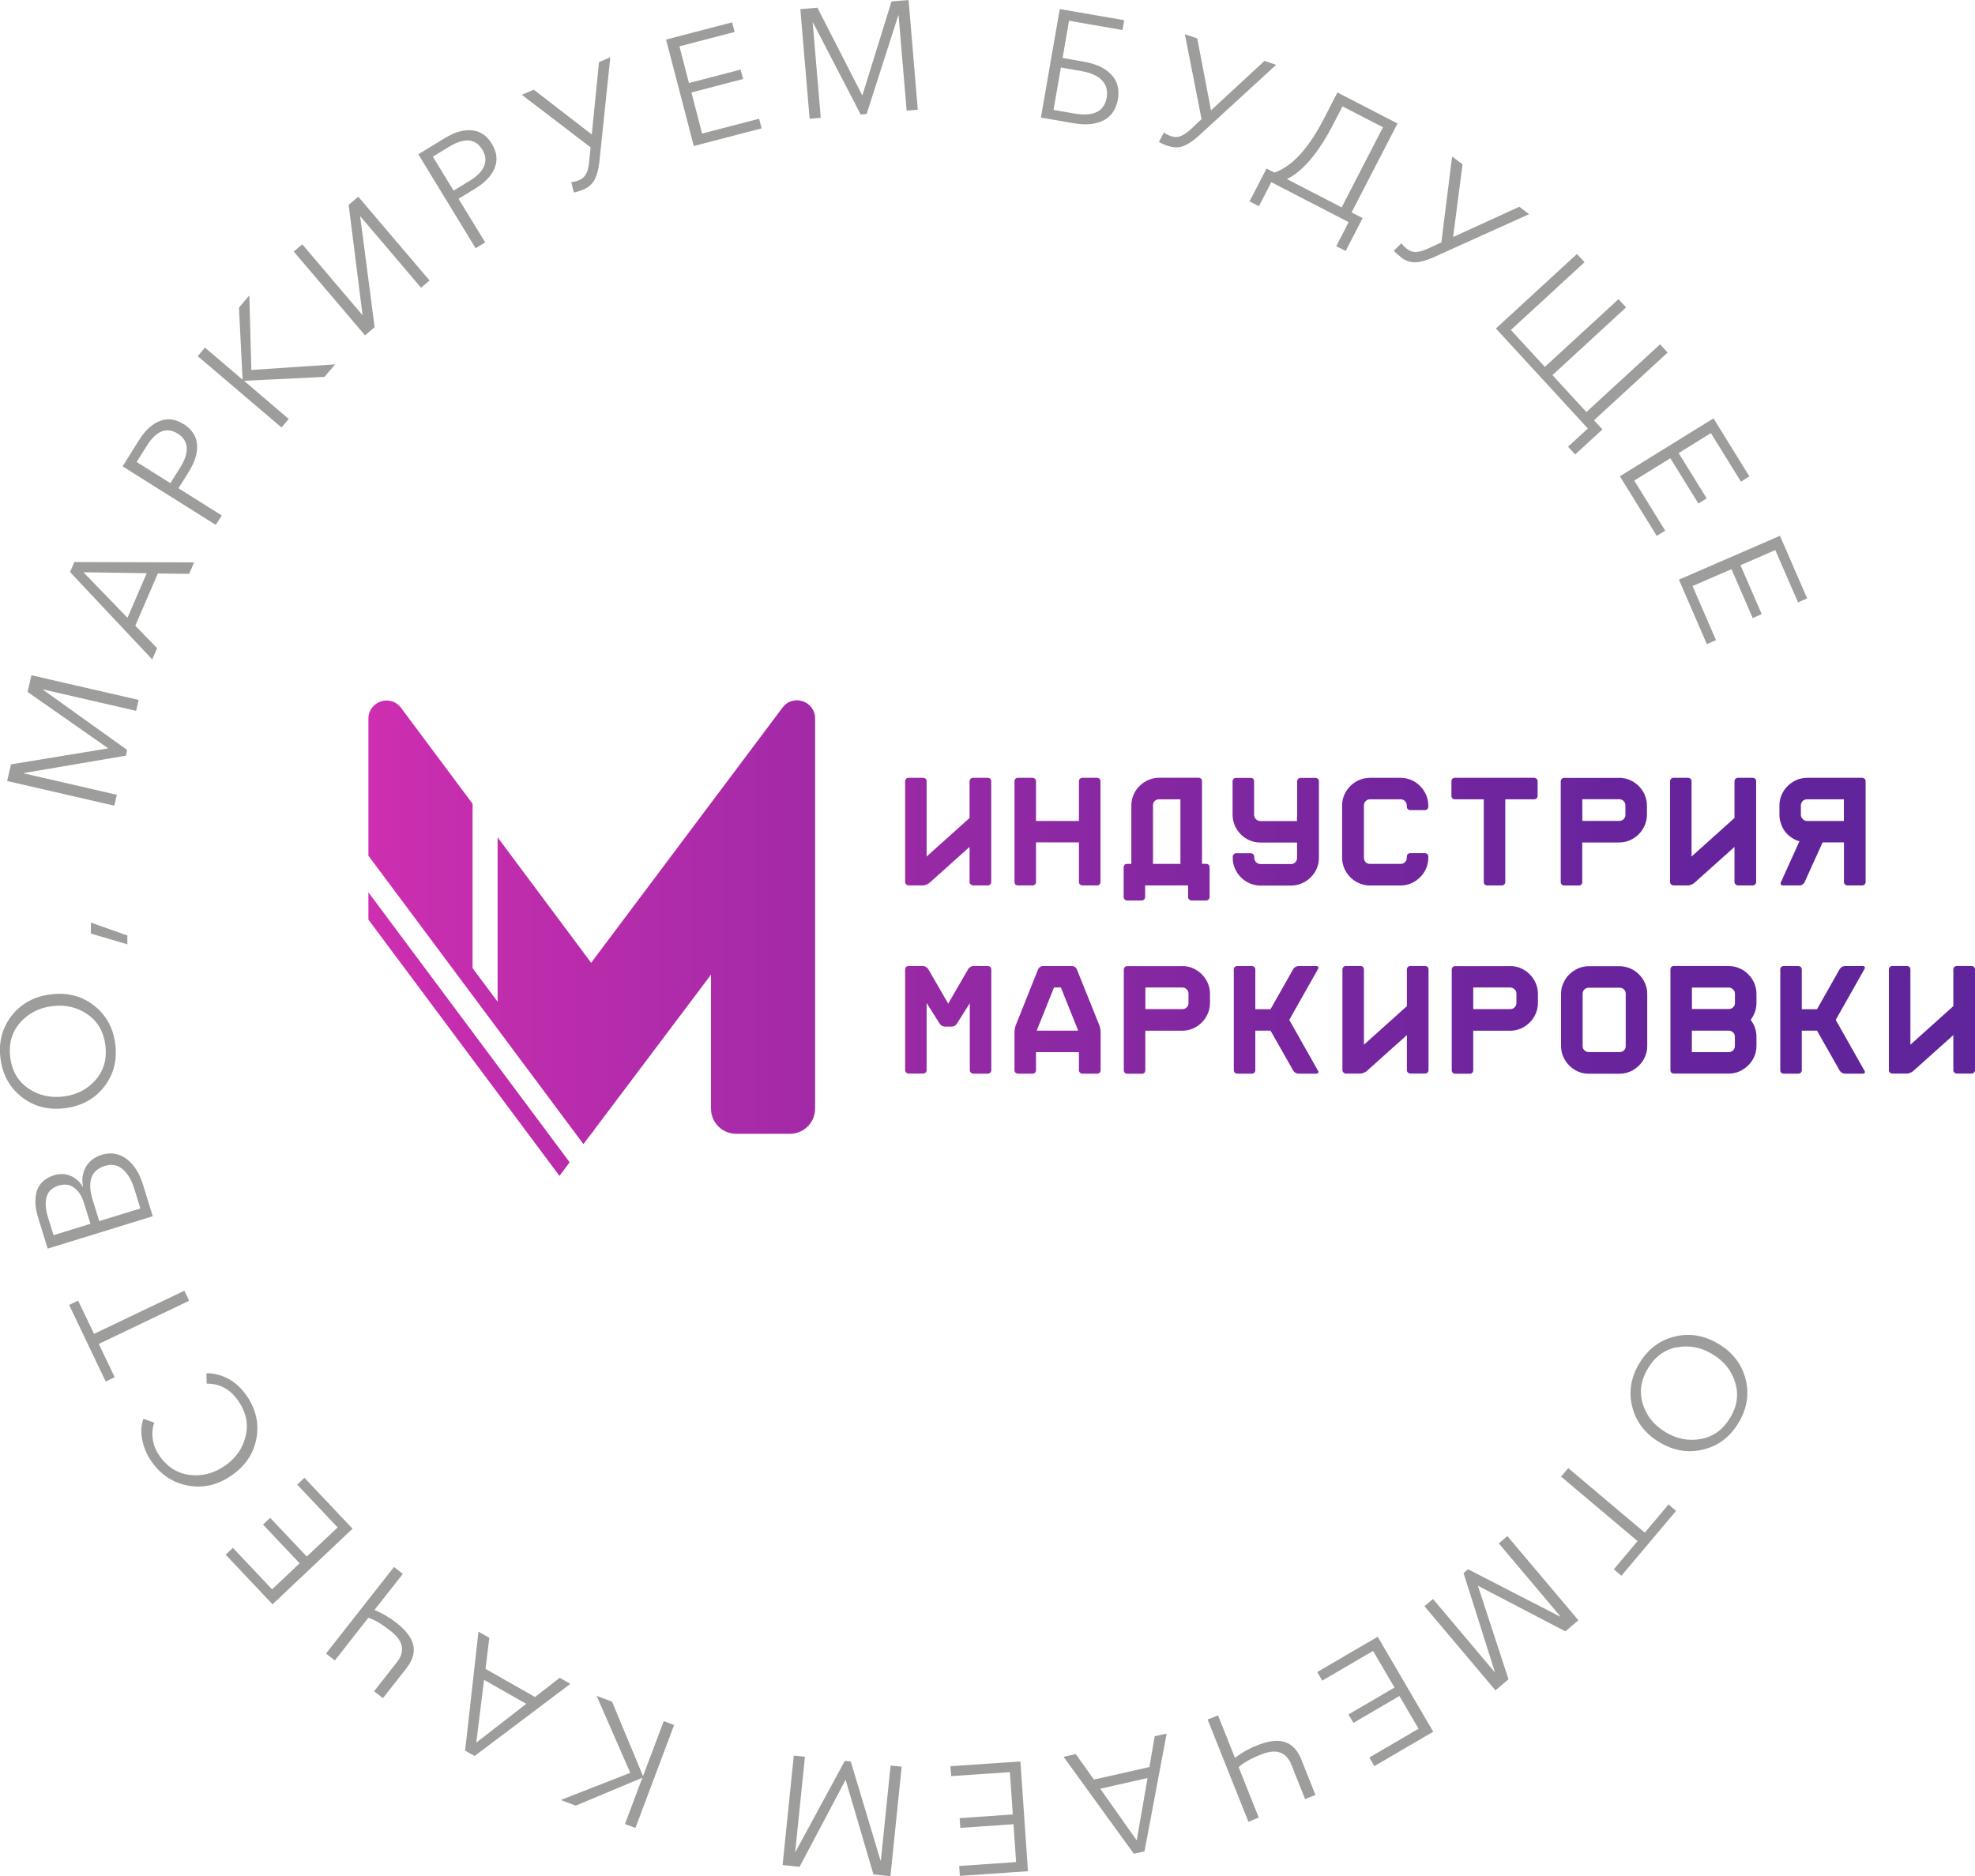 <?xml version="1.0" encoding="UTF-8"?> <svg xmlns="http://www.w3.org/2000/svg" xmlns:xlink="http://www.w3.org/1999/xlink" id="_Слой_2" data-name="Слой 2" viewBox="0 0 257.11 244.28"><defs><style> .cls-1 { fill: url(#_Безымянный_градиент_13-4); } .cls-2 { fill: url(#_Безымянный_градиент_13-8); } .cls-3 { fill: url(#_Безымянный_градиент_13-18); } .cls-4 { fill: url(#_Безымянный_градиент_13-6); } .cls-5 { fill: url(#_Безымянный_градиент_13-3); } .cls-6 { fill: url(#_Безымянный_градиент_13-16); } .cls-7 { fill: url(#_Безымянный_градиент_13); } .cls-8 { fill: url(#_Безымянный_градиент_13-13); } .cls-9 { fill: #9d9d9c; } .cls-10 { fill: url(#_Безымянный_градиент_13-10); } .cls-11 { fill: url(#_Безымянный_градиент_13-2); } .cls-12 { fill: url(#_Безымянный_градиент_13-12); } .cls-13 { fill: url(#_Безымянный_градиент_13-17); } .cls-14 { fill: url(#_Безымянный_градиент_13-5); } .cls-15 { fill: url(#_Безымянный_градиент_13-11); } .cls-16 { fill: url(#_Безымянный_градиент_13-7); } .cls-17 { fill: url(#_Безымянный_градиент_13-14); } .cls-18 { fill: url(#_Безымянный_градиент_13-9); } .cls-19 { fill: url(#_Безымянный_градиент_13-19); } .cls-20 { fill: url(#_Безымянный_градиент_13-15); } </style><linearGradient id="_Безымянный_градиент_13" data-name="Безымянный градиент 13" x1="44.25" y1="108.28" x2="246.53" y2="108.28" gradientUnits="userSpaceOnUse"><stop offset="0" stop-color="#d12fb1"></stop><stop offset=".1" stop-color="#c02dad"></stop><stop offset=".38" stop-color="#9729a5"></stop><stop offset=".63" stop-color="#78269f"></stop><stop offset=".85" stop-color="#66249c"></stop><stop offset="1" stop-color="#60249b"></stop></linearGradient><linearGradient id="_Безымянный_градиент_13-2" data-name="Безымянный градиент 13" y1="109.26" y2="109.26" xlink:href="#_Безымянный_градиент_13"></linearGradient><linearGradient id="_Безымянный_градиент_13-3" data-name="Безымянный градиент 13" x2="246.53" xlink:href="#_Безымянный_градиент_13"></linearGradient><linearGradient id="_Безымянный_градиент_13-4" data-name="Безымянный градиент 13" x2="246.53" xlink:href="#_Безымянный_градиент_13"></linearGradient><linearGradient id="_Безымянный_градиент_13-5" data-name="Безымянный градиент 13" x2="246.53" xlink:href="#_Безымянный_градиент_13"></linearGradient><linearGradient id="_Безымянный_градиент_13-6" data-name="Безымянный градиент 13" x2="246.53" xlink:href="#_Безымянный_градиент_13"></linearGradient><linearGradient id="_Безымянный_градиент_13-7" data-name="Безымянный градиент 13" y1="132.78" y2="132.78" xlink:href="#_Безымянный_градиент_13"></linearGradient><linearGradient id="_Безымянный_градиент_13-8" data-name="Безымянный градиент 13" y1="132.78" y2="132.78" xlink:href="#_Безымянный_градиент_13"></linearGradient><linearGradient id="_Безымянный_градиент_13-9" data-name="Безымянный градиент 13" y1="132.78" y2="132.78" xlink:href="#_Безымянный_градиент_13"></linearGradient><linearGradient id="_Безымянный_градиент_13-10" data-name="Безымянный градиент 13" y1="132.78" x2="246.53" y2="132.78" xlink:href="#_Безымянный_градиент_13"></linearGradient><linearGradient id="_Безымянный_градиент_13-11" data-name="Безымянный градиент 13" y1="132.78" x2="246.53" y2="132.78" xlink:href="#_Безымянный_градиент_13"></linearGradient><linearGradient id="_Безымянный_градиент_13-12" data-name="Безымянный градиент 13" y1="132.78" y2="132.78" xlink:href="#_Безымянный_градиент_13"></linearGradient><linearGradient id="_Безымянный_градиент_13-13" data-name="Безымянный градиент 13" y1="132.79" x2="246.53" y2="132.79" xlink:href="#_Безымянный_градиент_13"></linearGradient><linearGradient id="_Безымянный_градиент_13-14" data-name="Безымянный градиент 13" y1="132.78" y2="132.78" xlink:href="#_Безымянный_градиент_13"></linearGradient><linearGradient id="_Безымянный_градиент_13-15" data-name="Безымянный градиент 13" y1="132.78" y2="132.78" xlink:href="#_Безымянный_градиент_13"></linearGradient><linearGradient id="_Безымянный_градиент_13-16" data-name="Безымянный градиент 13" y1="132.78" x2="246.53" y2="132.78" xlink:href="#_Безымянный_градиент_13"></linearGradient><linearGradient id="_Безымянный_градиент_13-17" data-name="Безымянный градиент 13" y1="119.41" x2="246.53" y2="119.41" xlink:href="#_Безымянный_градиент_13"></linearGradient><linearGradient id="_Безымянный_градиент_13-18" data-name="Безымянный градиент 13" y1="120.08" y2="120.08" xlink:href="#_Безымянный_градиент_13"></linearGradient><linearGradient id="_Безымянный_градиент_13-19" data-name="Безымянный градиент 13" y1="134.64" y2="134.64" xlink:href="#_Безымянный_градиент_13"></linearGradient></defs><g id="_Слой_1-2" data-name="Слой 1"><g><path class="cls-9" d="m212.49,183.17c-.49-1.95-.18-3.84.93-5.68,1.11-1.84,2.64-2.99,4.59-3.47s3.85-.16,5.72.96c1.86,1.12,3.03,2.66,3.52,4.6.49,1.95.18,3.84-.93,5.68-1.11,1.84-2.64,3-4.59,3.47-1.95.48-3.86.16-5.72-.96-1.86-1.12-3.03-2.66-3.52-4.6Zm5.81-7.76c-1.59.31-2.85,1.22-3.77,2.75-.92,1.52-1.14,3.06-.67,4.62.47,1.55,1.46,2.78,2.95,3.68,1.49.9,3.04,1.2,4.64.89,1.6-.3,2.86-1.22,3.78-2.74s1.14-3.07.66-4.62c-.48-1.56-1.46-2.78-2.96-3.68-1.49-.9-3.03-1.19-4.63-.89Z"></path><path class="cls-9" d="m204.16,191.15l9.96,8.4,3.09-3.67.99.83-7.12,8.45-.99-.84,3.09-3.67-9.96-8.4.94-1.11Z"></path><path class="cls-9" d="m196.24,200.01l9.24,10.95-1.7,1.44-11.36-5.93h-.02s3.98,12.17,3.98,12.17l-1.7,1.44-9.24-10.95,1.11-.94,8.02,9.51.03-.03-4.07-12.85.59-.5,11.99,6.17.03-.03-8.02-9.51,1.11-.94Z"></path><path class="cls-9" d="m179.35,213.1l7.23,12.37-7.67,4.48-.65-1.12,6.41-3.75-2.49-4.26-5.99,3.5-.64-1.1,5.99-3.5-2.79-4.77-6.62,3.87-.65-1.12,7.88-4.6Z"></path><path class="cls-9" d="m158.56,223.33l2.21,5.54c.85-.66,1.83-1.21,2.92-1.64,1.47-.58,2.67-.72,3.6-.41.94.31,1.65,1.07,2.13,2.29l1.83,4.59-1.35.54-1.78-4.46c-.67-1.68-1.97-2.13-3.9-1.36-1.42.56-2.41,1.12-2.97,1.67l2.62,6.56-1.35.54-5.31-13.31,1.35-.54Z"></path><path class="cls-9" d="m151.88,225.71l-2.89,15.34-1.38.31-9.15-12.62,1.58-.36,2.37,3.32,7.22-1.63.69-4.01,1.56-.35Zm-2.49,5.79l-6.16,1.39,4.75,6.73,1.41-8.12Z"></path><path class="cls-9" d="m132.84,229.34l.98,14.29-8.86.61-.09-1.29,7.41-.51-.34-4.93-6.92.48-.09-1.27,6.92-.48-.38-5.51-7.65.52-.09-1.29,9.11-.62Z"></path><path class="cls-9" d="m117.38,230.03l-1.46,14.25-2.21-.23-3.62-12.29h-.02s-5.98,11.3-5.98,11.3l-2.21-.23,1.46-14.25,1.45.15-1.27,12.38h.04s6.42-11.85,6.42-11.85l.77.08,3.88,12.91h.04s1.27-12.38,1.27-12.38l1.45.15Z"></path><path class="cls-9" d="m87.76,224.59l-5.04,13.41-1.36-.51,2.26-6.02h-.02s-8.65,3.62-8.65,3.62l-1.95-.73,9.05-3.54-4.38-10.02,2.01.76,4.02,9.66h.02s2.69-7.13,2.69-7.13l1.36.51Z"></path><path class="cls-9" d="m74.25,219.24l-12.47,9.39-1.23-.7,1.74-15.49,1.41.8-.49,4.05,6.44,3.66,3.22-2.5,1.39.79Zm-5.74,2.6l-5.49-3.12-1.02,8.17,6.51-5.05Z"></path><path class="cls-9" d="m52.44,204.92l-3.69,4.7c1,.41,1.96.97,2.89,1.7,1.24.98,1.96,1.94,2.17,2.91.2.97-.1,1.96-.91,2.99l-3.05,3.88-1.15-.9,2.96-3.77c1.12-1.42.86-2.77-.78-4.06-1.2-.94-2.18-1.52-2.93-1.74l-4.36,5.56-1.15-.9,8.85-11.27,1.15.9Z"></path><path class="cls-9" d="m45.89,199.04l-10.41,9.84-6.1-6.46.94-.89,5.1,5.4,3.59-3.39-4.77-5.04.93-.88,4.77,5.04,4.02-3.79-5.27-5.57.94-.89,6.27,6.63Z"></path><path class="cls-9" d="m32.11,181.72c1.22,1.78,1.64,3.66,1.26,5.62-.38,1.97-1.46,3.56-3.26,4.79-1.79,1.23-3.68,1.66-5.65,1.29-1.97-.37-3.57-1.43-4.78-3.2-.6-.87-.98-1.8-1.17-2.8s-.13-1.89.16-2.69l1.42.5c-.23.57-.31,1.24-.22,2.03.09.78.37,1.52.85,2.23,1.01,1.48,2.33,2.33,3.94,2.54s3.14-.18,4.58-1.16c1.44-.98,2.35-2.27,2.73-3.86.39-1.59.08-3.12-.93-4.59-1.05-1.54-2.43-2.29-4.13-2.27l-.04-1.35c.94-.02,1.87.21,2.8.69.93.48,1.74,1.22,2.43,2.22Z"></path><path class="cls-9" d="m24.62,169.36l-11.76,5.62,2.07,4.33-1.17.56-4.76-9.97,1.17-.56,2.07,4.33,11.76-5.62.63,1.32Z"></path><path class="cls-9" d="m19.9,158.35l-13.69,4.22-1.26-4.08c-.18-.57-.28-1.11-.33-1.64-.04-.52,0-1.04.11-1.56.12-.52.37-.98.77-1.38.4-.41.92-.71,1.58-.91.72-.22,1.42-.19,2.09.09.67.28,1.2.75,1.59,1.42h.04c-.18-.96-.05-1.81.37-2.57.43-.76,1.13-1.29,2.09-1.59,1.15-.35,2.21-.18,3.18.52.97.7,1.7,1.84,2.19,3.41l1.25,4.06Zm-8.13.98l-.87-2.8c-.24-.79-.64-1.41-1.21-1.86-.56-.45-1.26-.55-2.08-.3-.82.26-1.34.74-1.54,1.47-.2.73-.15,1.58.15,2.56l.75,2.42,4.8-1.48Zm6.5-2l-.8-2.59c-.34-1.1-.84-1.93-1.49-2.5-.66-.57-1.44-.72-2.34-.44-.89.28-1.47.79-1.73,1.53-.26.75-.22,1.69.13,2.82l.88,2.84,5.36-1.65Z"></path><path class="cls-9" d="m12.2,130.89c1.59,1.22,2.53,2.9,2.8,5.02.28,2.13-.2,3.98-1.43,5.57-1.23,1.59-2.92,2.52-5.08,2.8-2.15.28-4.03-.19-5.62-1.42-1.59-1.22-2.53-2.9-2.8-5.02-.28-2.13.2-3.99,1.43-5.57,1.23-1.59,2.92-2.52,5.08-2.8,2.15-.28,4.03.19,5.62,1.42Zm.27,9.69c1.06-1.23,1.47-2.73,1.25-4.5-.23-1.77-1.01-3.11-2.35-4.03-1.33-.92-2.87-1.27-4.59-1.05-1.73.22-3.12.95-4.19,2.18-1.06,1.23-1.48,2.73-1.26,4.5.23,1.77,1.01,3.11,2.36,4.03,1.34.92,2.88,1.27,4.6,1.05,1.73-.22,3.12-.95,4.18-2.18Z"></path><path class="cls-9" d="m11.84,120.12l4.74,1.68v1.15s-4.75-1.4-4.75-1.4v-1.44Z"></path><path class="cls-9" d="m14.89,104.9l-13.96-3.21.5-2.17,12.64-2.08v-.02s-10.48-7.33-10.48-7.33l.5-2.17,13.96,3.21-.33,1.42-12.13-2.79v.04s10.96,7.84,10.96,7.84l-.17.75-13.29,2.26v.04s12.12,2.79,12.12,2.79l-.33,1.42Z"></path><path class="cls-9" d="m19.81,85.85l-10.69-11.37.56-1.3,15.59.04-.64,1.49-4.08-.04-2.94,6.8,2.84,2.92-.63,1.47Zm-3.21-5.42l2.5-5.8-8.24-.12,5.73,5.92Z"></path><path class="cls-9" d="m28.09,68.34l-12.13-7.62,2.15-3.43c.8-1.27,1.7-2.09,2.71-2.48,1.01-.39,2.04-.25,3.1.42,1.06.67,1.64,1.55,1.73,2.64.09,1.09-.27,2.27-1.06,3.54l-1.36,2.16,5.64,3.54-.77,1.23Zm-5.91-5.43l1.31-2.09c.6-.96.87-1.81.82-2.56-.06-.74-.44-1.34-1.17-1.8-1.45-.91-2.8-.38-4.04,1.6l-1.31,2.09,4.39,2.76Z"></path><path class="cls-9" d="m36.65,55.66l-10.91-9.29.94-1.11,4.9,4.17v-.02s-.47-9.36-.47-9.36l1.35-1.59.26,9.71,10.91-.73-1.39,1.63-10.45.51v.02s5.8,4.95,5.8,4.95l-.95,1.11Z"></path><path class="cls-9" d="m47.52,43.66l-9.28-10.91,1.11-.94,7.81,9.19.03-.03-1.8-14.3,1.25-1.06,9.28,10.91-1.11.94-7.89-9.28-.03.03,1.88,14.39-1.25,1.06Z"></path><path class="cls-9" d="m61.92,32.32l-7.46-12.23,3.45-2.11c1.28-.78,2.45-1.12,3.53-1.01,1.08.1,1.94.69,2.59,1.76.65,1.07.78,2.11.37,3.13-.41,1.02-1.25,1.91-2.53,2.69l-2.18,1.33,3.47,5.68-1.24.76Zm-2.87-7.5l2.11-1.29c.97-.59,1.59-1.23,1.87-1.92.28-.69.2-1.4-.24-2.13-.89-1.46-2.33-1.59-4.33-.37l-2.11,1.29,2.7,4.42Z"></path><path class="cls-9" d="m75.92,24.68c-.42.18-.83.31-1.22.38l-.33-1.35c.31-.02.65-.1,1.01-.25.42-.18.73-.45.92-.81.19-.36.32-.85.39-1.48l.19-1.99-8.95-6.84,1.56-.66,7.55,5.83.94-9.43,1.47-.62-1.43,13.68c-.11.92-.31,1.67-.61,2.25-.3.57-.8,1.01-1.51,1.31Z"></path><path class="cls-9" d="m90.32,19.01l-3.61-13.86,8.6-2.24.33,1.25-7.19,1.87,1.24,4.78,6.72-1.75.32,1.23-6.72,1.75,1.39,5.35,7.42-1.93.33,1.25-8.83,2.3Z"></path><path class="cls-9" d="m105.4,15.47l-1.21-14.28,2.22-.19,5.84,11.41h.02S116.06.19,116.06.19l2.22-.19,1.2,14.28-1.45.12-1.05-12.4h-.04s-4.12,12.84-4.12,12.84l-.77.07-6.21-11.97h-.04s1.05,12.4,1.05,12.4l-1.45.12Z"></path><path class="cls-9" d="m135.51,15.3l2.45-14.12,8.39,1.45-.22,1.28-6.96-1.21-.84,4.85,2.81.49c1.56.27,2.73.83,3.53,1.67.8.84,1.09,1.92.86,3.22-.23,1.3-.85,2.22-1.86,2.74-1.02.52-2.31.65-3.87.38l-4.29-.74Zm1.65-.99l2.69.47c2.5.43,3.91-.26,4.22-2.08.16-.9-.05-1.65-.61-2.24-.56-.59-1.45-.99-2.66-1.2l-2.69-.47-.96,5.52Z"></path><path class="cls-9" d="m152.04,19c-.44-.15-.83-.32-1.17-.52l.65-1.23c.25.2.56.36.93.48.43.15.84.15,1.23,0,.38-.14.81-.43,1.28-.85l1.46-1.37-2.17-11.05,1.61.54,1.79,9.37,6.96-6.44,1.52.51-10.14,9.3c-.69.62-1.34,1.05-1.94,1.28-.6.23-1.27.22-2-.02Z"></path><path class="cls-9" d="m162.67,26.22l2.21-4.28,1.02.53c2.28-.78,4.43-3.1,6.43-6.98l1.78-3.45,7.82,4.04-5.98,11.58,1.44.74-2.21,4.28-1.22-.63,1.61-3.13-10.07-5.2-1.61,3.13-1.22-.63Zm4.87-2.9l7.12,3.68,5.38-10.43-5.27-2.72-1.19,2.3c-1.94,3.75-3.95,6.14-6.05,7.17Z"></path><path class="cls-9" d="m182.4,33.5c-.37-.28-.68-.56-.95-.86l1-.97c.17.26.42.51.73.75.37.28.75.4,1.16.39.41-.02.9-.15,1.48-.41l1.82-.84,1.4-11.18,1.36,1.02-1.23,9.46,8.62-3.94,1.28.96-12.54,5.66c-.85.37-1.6.58-2.25.61-.65.03-1.28-.18-1.89-.64Z"></path><path class="cls-9" d="m204.12,58.17l2.59-2.38-11.97-13.02,10.55-9.7.99,1.07-9.59,8.82,4.42,4.81,9.59-8.82.99,1.07-9.59,8.82,4.42,4.81,9.59-8.82.99,1.07-9.59,8.82,1.1,1.19-3.55,3.26-.93-1.01Z"></path><path class="cls-9" d="m210.88,62.01l12.19-7.54,4.67,7.56-1.1.68-3.91-6.32-4.2,2.6,3.65,5.9-1.08.67-3.65-5.9-4.7,2.91,4.03,6.52-1.1.68-4.8-7.76Z"></path><path class="cls-9" d="m218.58,75.46l13.14-5.7,3.54,8.15-1.19.52-2.96-6.81-4.53,1.97,2.76,6.37-1.17.51-2.76-6.37-5.07,2.2,3.05,7.04-1.19.52-3.63-8.37Z"></path></g><g><g><path class="cls-7" d="m126.23,110.26l-5.27,4.72c-.1.08-.22.15-.37.2-.15.07-.29.1-.41.1h-1.9c-.12,0-.22-.05-.31-.14-.1-.08-.14-.18-.14-.31v-13.11c0-.12.05-.23.14-.33.08-.08.18-.12.31-.12h1.9c.12,0,.23.04.33.12.08.1.12.2.12.33v9.8l5.59-5.02v-4.78c0-.12.05-.23.14-.33.08-.08.18-.12.31-.12h1.92c.12,0,.23.04.33.12.08.1.12.2.12.33v13.11c0,.12-.04.22-.12.31-.1.1-.2.14-.33.14h-1.92c-.12,0-.22-.05-.31-.14-.1-.08-.14-.18-.14-.31v-4.57Z"></path><path class="cls-7" d="m140.46,101.72c0-.12.04-.23.13-.32.09-.09.19-.13.32-.13h1.92c.12,0,.22.04.31.13.08.09.12.19.12.32v13.11c0,.12-.04.23-.12.32-.08.09-.18.13-.31.13h-1.92c-.12,0-.23-.04-.32-.13-.09-.09-.13-.19-.13-.32v-5.15h-5.59v5.15c0,.12-.04.23-.13.32-.09.09-.19.13-.32.13h-1.92c-.12,0-.22-.04-.31-.13-.08-.09-.12-.19-.12-.32v-13.11c0-.12.04-.23.12-.32.08-.09.18-.13.31-.13h1.92c.12,0,.23.04.32.13.09.09.13.19.13.32v5.17h5.59v-5.17Z"></path><path class="cls-11" d="m157.04,112.48c.12,0,.22.04.31.12.08.1.12.2.12.33v3.86c0,.12-.04.22-.12.31-.1.1-.2.14-.33.14h-1.92c-.12,0-.22-.05-.31-.14-.08-.08-.12-.18-.12-.31v-1.51h-5.59v1.51c0,.12-.04.22-.12.31-.1.1-.2.14-.33.14h-1.92c-.12,0-.22-.05-.31-.14-.08-.08-.12-.18-.12-.31v-3.86c0-.12.04-.23.12-.33.08-.08.18-.12.31-.12h.57v-7.6c0-.5.1-.97.29-1.41.19-.44.45-.82.78-1.14.33-.33.71-.59,1.16-.78.44-.19.9-.29,1.39-.29h5.15c.12,0,.22.04.31.12.08.1.12.2.12.33v10.76h.57Zm-3.37,0v-8.41h-2.78c-.23,0-.42.08-.57.22-.15.16-.22.36-.22.59v7.6h3.57Z"></path><path class="cls-7" d="m171.58,101.4c.08.1.12.2.12.33v10.03c-.01.48-.11.92-.29,1.33-.19.44-.45.82-.78,1.14-.33.33-.71.59-1.16.78-.44.19-.9.29-1.39.29h-3.98c-.5,0-.97-.1-1.41-.29s-.82-.45-1.14-.78c-.33-.33-.59-.71-.78-1.14-.19-.44-.29-.91-.29-1.41v-.14c0-.12.05-.22.14-.31.08-.1.18-.14.31-.14h1.9c.12,0,.23.05.33.14.08.08.12.18.12.31v.14c0,.23.08.42.24.57.15.16.34.25.57.25h3.98c.23,0,.42-.08.57-.25.15-.15.22-.34.22-.57v-1.98h-4.78c-.5,0-.97-.1-1.41-.29s-.82-.45-1.14-.78c-.33-.33-.59-.71-.78-1.14-.19-.45-.29-.92-.29-1.41v-4.39c0-.11.05-.2.14-.29.08-.08.18-.12.31-.12h1.92c.12,0,.22.04.31.12s.12.18.12.29v4.39c0,.23.08.42.24.57.15.16.34.25.57.25h4.78v-.51h.02v-4.66c0-.12.04-.23.12-.33.1-.08.2-.12.33-.12h1.92c.12,0,.22.04.31.12Z"></path><path class="cls-5" d="m183.59,105.48c-.12,0-.23-.04-.32-.13-.09-.09-.13-.19-.13-.32v-.14c0-.23-.08-.43-.23-.58-.16-.16-.35-.24-.58-.24h-3.98c-.23,0-.42.08-.57.24-.15.16-.22.35-.22.58v6.78c0,.23.07.43.22.58.15.16.34.23.57.23h3.98c.23,0,.43-.08.58-.23.16-.16.23-.35.23-.58v-.14c0-.12.04-.23.13-.32.09-.09.19-.13.32-.13h1.9c.12,0,.23.04.32.13.09.09.13.19.13.32v.14c0,.5-.1.97-.29,1.41-.19.44-.45.82-.78,1.14-.33.33-.71.59-1.14.78s-.91.29-1.41.29h-3.98c-.49,0-.96-.1-1.4-.29s-.83-.45-1.15-.78c-.33-.33-.59-.71-.78-1.14-.19-.44-.29-.91-.29-1.41v-6.78c0-.5.09-.97.29-1.41.19-.44.45-.82.78-1.14.33-.33.71-.59,1.15-.78s.91-.29,1.4-.29h3.98c.5,0,.97.1,1.41.29s.82.45,1.14.78c.33.33.59.71.78,1.14.19.44.29.91.29,1.41v.14c0,.12-.04.23-.13.32s-.19.13-.32.13h-1.9Z"></path><path class="cls-7" d="m199.72,101.27c.12,0,.23.04.32.13.09.09.13.19.13.32v1.92c0,.12-.04.22-.13.31-.09.08-.19.12-.32.12h-3.76v10.76c0,.12-.04.23-.13.32-.09.09-.19.13-.32.13h-1.92c-.12,0-.22-.04-.31-.13s-.12-.19-.12-.32v-10.76h-3.76c-.12,0-.23-.04-.32-.12-.09-.08-.13-.18-.13-.31v-1.92c0-.12.04-.23.13-.32.09-.09.19-.13.32-.13h10.31Z"></path><path class="cls-1" d="m210.78,101.27c.5,0,.97.1,1.41.29s.82.45,1.14.78c.33.33.59.71.78,1.14.19.44.29.91.29,1.41v1.18c0,.49-.1.96-.29,1.4-.19.44-.45.83-.78,1.15-.33.33-.71.59-1.14.78s-.91.29-1.41.29h-4.8v5.15c0,.12-.04.23-.12.32-.08.09-.18.13-.31.13h-1.92c-.12,0-.23-.04-.32-.13-.09-.09-.13-.19-.13-.32v-13.11c0-.12.04-.23.13-.32.09-.09.19-.13.32-.13h7.15Zm.82,3.61c0-.23-.08-.43-.23-.58-.16-.16-.35-.24-.58-.24h-4.8v2.82h4.8c.23,0,.43-.08.58-.23.16-.16.23-.35.23-.58v-1.18Z"></path><path class="cls-14" d="m225.81,110.26l-5.27,4.72c-.1.08-.22.15-.37.2-.15.07-.29.1-.41.1h-1.9c-.12,0-.22-.05-.31-.14-.1-.08-.14-.18-.14-.31v-13.11c0-.12.05-.23.14-.33.08-.08.18-.12.31-.12h1.9c.12,0,.23.04.33.12.08.1.12.2.12.33v9.8l5.59-5.02v-4.78c0-.12.05-.23.14-.33.08-.08.18-.12.31-.12h1.92c.12,0,.23.04.33.12.08.1.12.2.12.33v13.11c0,.12-.04.22-.12.31-.09.1-.2.14-.33.14h-1.92c-.12,0-.22-.05-.31-.14-.09-.08-.14-.18-.14-.31v-4.57Z"></path><path class="cls-4" d="m234.26,109.54c-.38-.11-.73-.27-1.04-.49-.33-.22-.61-.48-.84-.78-.23-.31-.41-.66-.53-1.04-.14-.37-.2-.76-.2-1.16v-1.18c0-.5.09-.97.29-1.41.19-.44.45-.82.78-1.14.33-.33.71-.59,1.14-.78s.91-.29,1.41-.29h7.15c.12,0,.23.04.33.12.08.1.12.2.12.33v13.11c0,.12-.04.22-.12.31-.1.1-.2.14-.33.14h-1.92c-.12,0-.23-.05-.33-.14-.08-.08-.12-.18-.12-.31v-5.15h-2.78l-2.35,5.19c-.05.11-.14.2-.27.29-.11.08-.22.12-.35.12h-2.19c-.12,0-.21-.04-.27-.12-.05-.08-.05-.18,0-.29l2.41-5.33Zm.18-3.47c0,.23.08.42.25.57.15.16.34.25.57.25h4.78v-2.82h-4.78c-.23,0-.42.08-.57.22-.16.16-.25.36-.25.59v1.18Z"></path><path class="cls-16" d="m128.6,125.78c.12,0,.23.04.33.12.08.1.12.2.12.33v13.11c0,.12-.04.22-.12.31-.1.1-.2.14-.33.14h-1.9c-.12,0-.22-.05-.31-.14-.1-.08-.14-.18-.14-.31v-8.72l-1.67,2.65c-.07.11-.16.2-.29.29-.14.07-.27.1-.39.1h-.9c-.12,0-.25-.03-.39-.1-.12-.08-.22-.18-.29-.29l-1.69-2.68v8.74c0,.12-.04.22-.12.31-.1.1-.2.14-.33.14h-1.9c-.12,0-.22-.05-.31-.14-.1-.08-.14-.18-.14-.31v-13.11c0-.12.05-.23.14-.33.08-.08.18-.12.31-.12h1.9l.14.02c.07.01.14.05.2.1.14.07.24.16.31.27l2.61,4.51,2.61-4.51c.07-.11.16-.2.29-.27l.16-.08c.05-.03.12-.04.18-.04h1.9Z"></path><path class="cls-2" d="m139.58,125.78c.12,0,.24.04.36.12s.19.18.24.29l2.94,7.31c.04.11.08.25.11.42.03.17.05.32.05.44v4.98c0,.12-.04.23-.13.32s-.19.13-.32.13h-1.92c-.12,0-.23-.04-.32-.13-.09-.09-.13-.19-.13-.32v-2.35h-5.59v2.35c0,.12-.04.23-.13.32s-.19.13-.32.13h-1.9c-.12,0-.23-.04-.32-.13-.09-.09-.13-.19-.13-.32v-4.98c0-.12.02-.27.05-.44.03-.17.07-.31.11-.42l2.92-7.31c.05-.11.14-.2.25-.29s.24-.12.36-.12h3.82Zm-4.61,8.41h5.39l-2.25-5.62h-.9l-2.25,5.62Z"></path><path class="cls-18" d="m153.9,125.78c.5,0,.97.1,1.41.29s.82.45,1.14.78c.33.33.59.71.78,1.14.19.44.29.91.29,1.41v1.18c0,.49-.1.96-.29,1.4-.19.44-.45.83-.78,1.15-.33.33-.71.59-1.14.78-.44.19-.91.29-1.41.29h-4.8v5.15c0,.12-.04.23-.12.32-.08.09-.18.13-.31.13h-1.92c-.12,0-.23-.04-.32-.13-.09-.09-.13-.19-.13-.32v-13.11c0-.12.04-.23.13-.32.09-.09.19-.13.32-.13h7.15Zm.82,3.61c0-.23-.08-.43-.23-.58-.16-.16-.35-.24-.58-.24h-4.8v2.82h4.8c.23,0,.43-.08.58-.23.16-.16.23-.35.23-.58v-1.18Z"></path><path class="cls-10" d="m171.58,139.4c.07.11.08.2.03.28-.05.07-.13.11-.26.11h-2.33c-.12,0-.25-.04-.37-.11-.12-.07-.22-.17-.29-.28l-2.96-5.21h-1.98v5.15c0,.12-.04.23-.13.32s-.19.13-.32.13h-1.92c-.12,0-.22-.04-.31-.13-.08-.09-.12-.19-.12-.32v-13.11c0-.12.04-.23.12-.32s.18-.13.31-.13h1.92c.12,0,.23.04.32.13.09.09.13.19.13.32v5.17h1.98l2.96-5.23c.07-.11.16-.2.29-.28.12-.07.24-.11.37-.11h2.33c.12,0,.21.04.26.11.05.07.04.17-.03.28l-3.74,6.62,3.74,6.62Z"></path><path class="cls-15" d="m183.16,134.76l-5.27,4.72c-.1.08-.22.15-.37.2-.15.07-.29.1-.41.1h-1.9c-.12,0-.22-.05-.31-.14-.09-.08-.14-.18-.14-.31v-13.11c0-.12.05-.23.14-.33.08-.08.18-.12.31-.12h1.9c.12,0,.23.04.33.12.08.1.12.2.12.33v9.8l5.59-5.02v-4.78c0-.12.05-.23.14-.33.08-.08.18-.12.31-.12h1.92c.12,0,.23.04.33.12.08.1.12.2.12.33v13.11c0,.12-.04.22-.12.31-.1.1-.2.14-.33.14h-1.92c-.12,0-.22-.05-.31-.14-.1-.08-.14-.18-.14-.31v-4.57Z"></path><path class="cls-12" d="m196.59,125.78c.5,0,.97.1,1.41.29.44.19.82.45,1.14.78.33.33.58.71.78,1.14.19.44.29.91.29,1.41v1.18c0,.49-.1.96-.29,1.4-.19.44-.45.83-.78,1.15-.33.33-.71.59-1.14.78-.44.19-.91.29-1.41.29h-4.8v5.15c0,.12-.04.23-.12.32-.08.09-.18.13-.31.13h-1.92c-.12,0-.23-.04-.32-.13-.09-.09-.13-.19-.13-.32v-13.11c0-.12.04-.23.13-.32.09-.09.19-.13.32-.13h7.15Zm.82,3.61c0-.23-.08-.43-.24-.58s-.35-.24-.58-.24h-4.8v2.82h4.8c.23,0,.43-.08.58-.23s.24-.35.24-.58v-1.18Z"></path><path class="cls-8" d="m210.82,125.8c.5,0,.97.1,1.41.29.44.19.82.45,1.14.78.33.33.59.71.78,1.14.19.44.29.9.29,1.39v6.8c0,.49-.1.95-.29,1.39-.19.44-.45.82-.78,1.14s-.71.59-1.14.78c-.44.19-.91.29-1.41.29h-3.98c-.5,0-.97-.09-1.41-.29-.44-.19-.82-.45-1.14-.78-.33-.33-.59-.71-.78-1.14-.19-.44-.29-.9-.29-1.39v-6.8c0-.49.09-.95.29-1.39.19-.44.45-.82.78-1.14.33-.33.71-.58,1.14-.78.44-.19.91-.29,1.41-.29h3.98Zm.82,3.59c0-.23-.08-.42-.23-.57-.16-.15-.35-.22-.58-.22h-3.98c-.23,0-.43.07-.58.22-.16.15-.24.34-.24.57v6.8c0,.23.08.42.24.57s.35.22.58.22h3.98c.23,0,.43-.07.58-.22.16-.15.23-.34.23-.57v-6.8Z"></path><path class="cls-17" d="m225.06,125.78c.49,0,.95.1,1.39.29s.82.45,1.14.78c.33.33.59.71.78,1.14.19.44.29.91.29,1.41v1.18c0,.42-.07.82-.2,1.18-.14.37-.32.71-.55,1.02.23.31.42.65.55,1.02.14.37.2.76.2,1.18v1.18c0,.5-.09.97-.29,1.41-.19.44-.45.82-.78,1.14s-.71.59-1.14.78c-.44.19-.9.29-1.39.29h-7.17c-.12,0-.22-.04-.31-.13-.08-.09-.12-.19-.12-.32v-13.11c0-.12.04-.23.12-.32s.18-.13.31-.13h7.17Zm-4.8,5.59h4.8c.22,0,.4-.07.56-.22.16-.15.24-.34.24-.57v-1.18c0-.23-.08-.43-.24-.58s-.34-.24-.56-.24h-4.8v2.8Zm5.59,3.61c0-.23-.08-.42-.24-.57-.16-.15-.34-.22-.56-.22h-4.8v2.8h4.8c.22,0,.4-.08.56-.23s.24-.35.24-.58v-1.18Z"></path><path class="cls-20" d="m242.72,139.4c.07.11.08.2.03.28-.05.07-.13.11-.26.11h-2.33c-.12,0-.24-.04-.37-.11-.12-.07-.22-.17-.29-.28l-2.96-5.21h-1.98v5.15c0,.12-.04.23-.13.32s-.19.13-.32.13h-1.92c-.12,0-.22-.04-.31-.13-.08-.09-.12-.19-.12-.32v-13.11c0-.12.04-.23.12-.32s.18-.13.31-.13h1.92c.12,0,.23.04.32.13.09.09.13.19.13.32v5.17h1.98l2.96-5.23c.07-.11.16-.2.29-.28.12-.07.24-.11.37-.11h2.33c.12,0,.21.04.26.11.05.07.04.17-.03.28l-3.74,6.62,3.74,6.62Z"></path><path class="cls-6" d="m254.3,134.76l-5.27,4.72c-.1.08-.22.15-.37.2-.15.07-.29.1-.41.1h-1.9c-.12,0-.22-.05-.31-.14-.1-.08-.14-.18-.14-.31v-13.11c0-.12.05-.23.14-.33.08-.08.18-.12.31-.12h1.9c.12,0,.23.04.33.12.08.1.12.2.12.33v9.8l5.59-5.02v-4.78c0-.12.05-.23.14-.33.08-.08.18-.12.31-.12h1.92c.12,0,.23.04.33.12.08.1.12.2.12.33v13.11c0,.12-.04.22-.12.31-.1.1-.2.14-.33.14h-1.92c-.12,0-.22-.05-.31-.14-.1-.08-.14-.18-.14-.31v-4.57Z"></path></g><g><path class="cls-13" d="m76.96,125.36l-12.18-16.34v22.34l12.18,16.27,15.6-20.73v17.45c0,1.81,1.47,3.27,3.27,3.27h7.01c1.81,0,3.27-1.47,3.27-3.27v-50.81c0-2.26-2.88-3.23-4.24-1.41l-24.91,33.22Z"></path><path class="cls-3" d="m77.29,147.19l-2.9-3.87-12.87-17.27v-21.4l-9.31-12.49c-1.36-1.82-4.25-.86-4.25,1.41v17.84l27.99,37.55.95-1.26h0s.39-.51.39-.51Z"></path><polygon class="cls-19" points="47.96 119.73 72.83 153.1 74.16 151.33 47.96 116.18 47.96 119.73"></polygon></g></g></g></svg> 